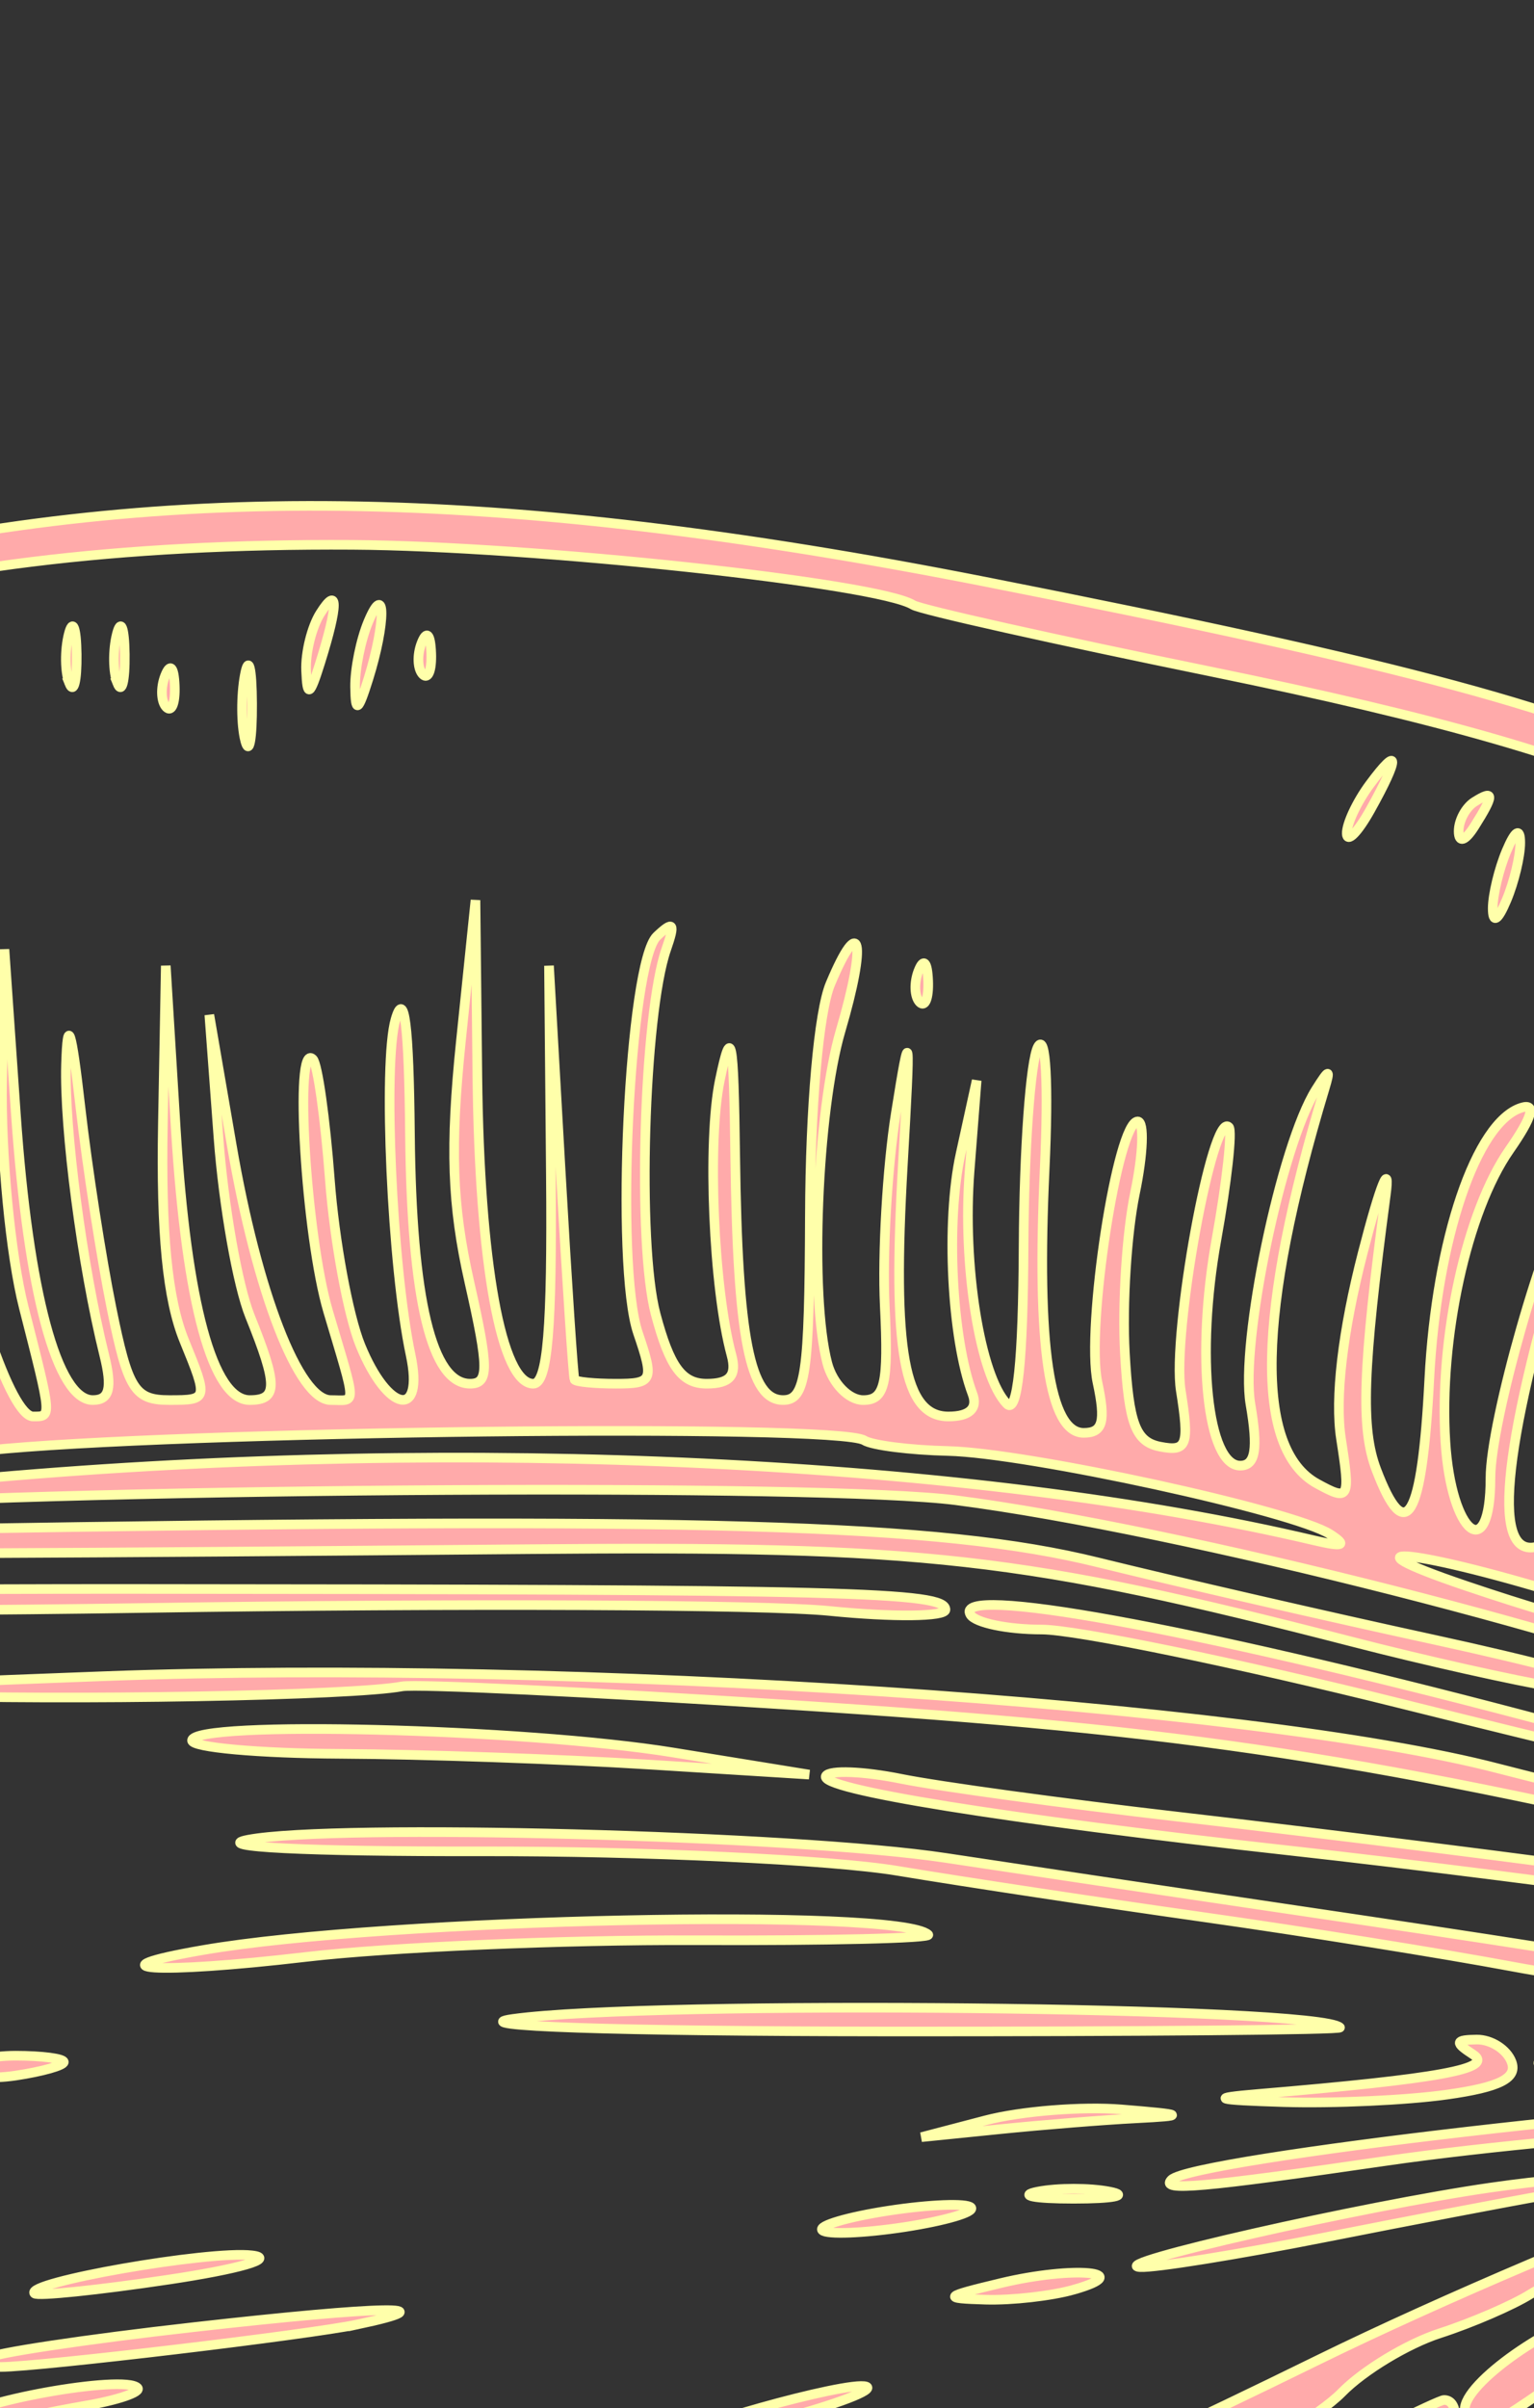 <?xml version="1.0"?><svg width="319.095" height="500.629" xmlns="http://www.w3.org/2000/svg">
 <rect width="100%" height="100%" fill="#333333" stroke="none"/>
 <title>Pink yellow Conch Shell</title>
 <g>
  <title>Layer 1</title>
  <path d="m86.866,830.641l-11.429,-17.488l1.005,-39.477c1.777,-69.841 -11.822,-115.701 -47.296,-159.493c-9.419,-11.628 -19.136,-22.662 -21.593,-24.518c-7.499,-5.669 -34.651,-48.644 -49.42,-78.22c-7.681,-15.38 -18.392,-42.326 -23.803,-59.88c-17.19,-55.767 -27.561,-93.687 -27.561,-100.779c0,-14.894 -21.409,-51.169 -41.346,-70.06c-10.961,-10.384 -21.468,-22.841 -23.349,-27.683c-2.935,-7.551 -2.142,-9.963 5.579,-16.964c7.021,-6.368 12.697,-8.162 25.816,-8.162l16.819,0l-7.093,-11.231c-3.901,-6.177 -7.093,-14.168 -7.093,-17.759c0,-8.712 12.809,-19.786 26.054,-22.524c24.613,-5.088 37.324,-38.712 16.562,-43.811c-9.984,-2.452 -20.201,-13.076 -17.179,-17.861c5.298,-8.389 23.244,-14.138 37.567,-12.036c12.537,1.839 15.064,1.124 19.504,-5.523c10.041,-15.03 10.653,-22.668 2.498,-31.163c-6.548,-6.82 -6.98,-8.729 -3.035,-13.38c3.206,-3.78 7.927,-4.898 15.568,-3.684c13.112,2.082 17.868,-4.938 7.898,-11.658c-9.128,-6.152 -3.58,-13.368 10.822,-14.077c11.663,-0.574 17.645,-8.966 9.781,-13.722c-4.649,-2.811 5.496,-14.985 12.487,-14.985c6.012,0 5.793,-3.168 -0.706,-10.196c-4.829,-5.222 -4.539,-6.296 3.332,-12.354c4.741,-3.65 10.15,-10.573 12.019,-15.384c4.08,-10.501 6.783,-10.811 18.127,-2.079c4.765,3.668 11.002,6.669 13.86,6.669c2.858,0 6.268,3.307 7.579,7.347c1.311,4.041 4.415,9.336 6.9,11.767c2.484,2.431 3.555,6.874 2.379,9.873c-1.348,3.437 -0.778,4.63 1.541,3.227c6.956,-4.207 14.516,1.676 14.516,11.295c0,11.094 4.089,14.269 17.884,13.885c9.272,-0.258 9.905,0.442 7.844,8.676c-3.445,13.761 -2.68,21.27 2.704,26.539c4.287,4.196 6.315,3.805 15.782,-3.045c10.728,-7.762 10.921,-7.778 15.77,-1.29c2.699,3.612 3.873,8.862 2.609,11.666c-4.857,10.772 -5.232,25.985 -0.73,29.657c31.374,25.589 34.055,27.092 41.495,23.27c4.061,-2.086 12.42,-8.074 18.575,-13.307c21.71,-18.454 39.484,-10.385 53.761,24.407c13.704,33.392 24.048,44.031 51.513,52.975c21.72,7.074 23.112,7.134 42.568,1.84c31.306,-8.518 38.558,-2.048 50.036,44.643c17.745,72.181 16.82,143.483 -3.181,245.084c-17.178,87.26 -26.913,123.332 -40.141,148.736c-13.914,26.721 -23.748,34.331 -49.179,38.063c-42.061,6.173 -59.471,55.692 -20.713,58.914c26.707,2.22 23.912,22.29 -7.115,51.129c-44.55,41.406 -90.883,50.25 -106.337,20.297c-6.828,-13.232 -18.142,-25.372 -23.645,-25.372c-2.352,0 -6.733,8.627 -9.738,19.173c-10.921,38.337 -15.78,47.697 -29.985,57.767c-7.569,5.366 -16.439,9.756 -19.711,9.756c-3.45,0 -10.748,-7.344 -17.378,-17.488zm20.942,3.953c0,-1.942 -1.534,-2.603 -3.408,-1.471c-1.874,1.134 -3.407,2.723 -3.407,3.532c0,0.809 1.533,1.471 3.407,1.471c1.874,0 3.408,-1.59 3.408,-3.532zm28.034,-22.448c3.565,-7.869 10.955,-31.877 16.421,-53.351c5.468,-21.474 16.648,-61.926 24.845,-89.894c8.198,-27.969 13.929,-50.851 12.734,-50.851c-4.829,0 -45.497,118.644 -51.608,150.559c-5.744,29.999 -9.92,41.622 -7.607,21.166c2.964,-26.221 30.829,-120.771 45.694,-155.053c14.14,-32.609 37.588,-124.796 43.558,-171.251c3.477,-27.057 2.628,-176.086 -1.363,-239.176c-2.613,-41.32 1.906,-86.409 8.662,-86.409c1.512,0 1.185,5.538 -0.725,12.306c-4.361,15.458 -5.321,73.305 -1.871,112.737c8.634,98.656 3.614,204.408 -13.055,275.094c-1.428,6.059 -1.082,6.97 1.271,3.334c4.848,-7.492 16.924,-62.94 17.312,-79.492c0.187,-7.959 1.183,-15.805 2.213,-17.436c3.557,-5.633 1.958,-144.002 -2.111,-182.623c-4.101,-38.92 -2.582,-103.481 2.87,-122.036c1.582,-5.382 4.922,-10.454 7.423,-11.27c2.718,-0.886 3.59,0.033 2.169,2.284c-1.406,2.225 -0.051,3.767 3.31,3.767c4.517,0 4.032,1.352 -2.354,6.558c-4.424,3.607 -6.435,6.608 -4.466,6.669c1.967,0.061 5.778,-1.765 8.467,-4.057c2.689,-2.293 1.079,0.145 -3.578,5.416l-8.467,9.584l8.518,-2.356c8.284,-2.292 8.237,-2.112 -1.704,6.522c-5.622,4.883 -7.922,8.152 -5.111,7.263c2.812,-0.888 8.178,-2.666 11.926,-3.95c3.749,-1.285 2.251,0.541 -3.326,4.057c-8.709,5.49 -10.214,8.602 -10.649,22.023c-0.279,8.596 -0.099,15.63 0.399,15.63c0.499,0 7.591,-2.968 15.76,-6.596c8.169,-3.628 18.686,-6.495 23.372,-6.371c5.596,0.148 2.935,1.728 -7.764,4.607c-19.525,5.255 -33.125,13.435 -33.125,19.923c0,3.672 4.092,2.907 18.166,-3.398c9.991,-4.476 25.707,-8.904 34.926,-9.838c15.87,-1.61 15.629,-1.445 -4.548,3.113c-21.383,4.831 -48.544,17.428 -48.544,22.515c0,3.568 -1.257,3.883 22.149,-5.553c11.243,-4.532 26.577,-8.1 34.073,-7.928l13.63,0.313l-16.081,2.652c-20.93,3.45 -55.981,19.089 -51.812,23.115c1.905,1.84 10.566,0.531 21.893,-3.308c10.307,-3.494 22.575,-6.303 27.259,-6.242c4.819,0.062 0.523,2.214 -9.889,4.954c-25.416,6.688 -35.82,12.052 -37.225,19.195c-0.975,4.956 -0.035,5.49 5.069,2.874c9.052,-4.639 53.647,-14.066 64.867,-13.713c5.251,0.166 -1.859,2.321 -15.801,4.791c-28.516,5.049 -54.725,13.922 -54.725,18.525c0,3.915 -0.426,3.951 22.699,-1.943c10.816,-2.756 31.917,-4.78 47.018,-4.506l27.395,0.493l-34.227,2.377c-37.126,2.578 -59.477,8.593 -59.477,16.006c0,3.459 2.464,4.082 9.37,2.372c18.619,-4.611 47.134,-8.358 60.482,-7.947c9.991,0.306 7.586,1.109 -9.009,3.004c-12.452,1.423 -31.235,4.333 -41.741,6.467c-16.902,3.434 -19.102,4.819 -19.102,12.026c0,8.066 0.118,8.096 12.342,3.098c8.576,-3.506 22.354,-4.863 45.148,-4.444l32.807,0.603l-34.074,2.091c-36.181,2.22 -56.223,7.699 -56.223,15.369c0,5.855 3.038,5.863 17.473,0.041c6.319,-2.549 22.99,-5.491 37.046,-6.538l25.555,-1.903l-27.07,4.656c-30.685,5.279 -53.004,13.952 -53.004,20.597c0,5.418 -1.826,5.471 18.43,-0.543c15.651,-4.646 56.462,-7.118 52.433,-3.176c-1.005,0.984 -12.263,2.575 -25.018,3.535c-12.755,0.96 -28.288,3.829 -34.518,6.376c-13.955,5.706 -15.377,13.279 -1.957,10.427c18.284,-3.888 60.619,-5.796 69.773,-3.144c6.351,1.839 -1.195,2.79 -23.852,3.007c-34.414,0.329 -51.884,4.535 -51.884,12.493c0,3.947 3.144,3.927 21.093,-0.132c16.086,-3.635 28.018,-4.051 50.259,-1.751l29.167,3.017l-36.59,0.392c-38.839,0.416 -63.926,4.981 -63.934,11.636c-0.003,2.972 11.475,3.937 43.445,3.653l43.45,-0.388l-42.594,2.424c-23.426,1.333 -42.976,2.631 -43.444,2.887c-0.469,0.256 -0.852,4.138 -0.852,8.627c0,7.675 0.63,7.948 10.531,4.571c14.16,-4.831 77.044,-1.834 82.493,3.931c3.28,3.47 2.742,3.855 -2.727,1.947c-13.441,-4.686 -61.284,-6.079 -75.815,-2.206c-10.983,2.926 -14.482,5.493 -14.482,10.624c0,4.837 1.7,6.304 5.963,5.146c13.807,-3.748 44.415,-5.047 57.075,-2.423c11.637,2.413 9.335,2.882 -15.76,3.209c-37.77,0.493 -50.686,3.034 -50.682,9.971c0.003,4.671 5.284,5.437 38.334,5.558c22.525,0.082 42.389,1.839 48.173,4.261c15.018,6.289 8.943,7.633 -9.692,2.145c-16.755,-4.934 -55.061,-6.472 -69.152,-2.777c-4.216,1.106 -7.669,4.461 -7.672,7.457c-0.006,4.519 3.332,5.284 19.592,4.492c10.78,-0.525 28.799,0.513 40.044,2.304c18.67,2.976 17.737,3.102 -10.769,1.457c-38.695,-2.232 -52.269,0.231 -52.269,9.485c0,4.36 1.661,6.137 4.676,5.006c11.584,-4.351 35.826,-5.562 49.844,-2.492l15.333,3.359l-18.742,-1.465c-19.67,-1.538 -42.782,2.16 -48.504,7.759c-2.23,2.181 8.931,3.359 32.859,3.467c19.929,0.091 38.558,1.437 41.396,2.991c2.982,1.634 -7.763,2.221 -25.469,1.392c-36.691,-1.716 -54.8,0.968 -54.8,8.12c0,3.98 2.333,4.615 10.504,2.859c11.347,-2.439 54.237,4.18 54.237,8.37c0,1.404 -6.723,1.149 -14.939,-0.566c-8.216,-1.715 -23.152,-2.658 -33.19,-2.097c-14.748,0.826 -18.488,2.237 -19.482,7.349c-1.086,5.582 0.286,6.085 11.652,4.281c11.81,-1.875 58.257,6.594 54.786,9.991c-0.78,0.764 -11.314,-0.397 -23.411,-2.577c-23.979,-4.324 -46.972,-1.903 -46.972,4.946c0,3.166 3.426,3.737 12.778,2.13c12.698,-2.181 53.878,6.402 65.383,13.627c4.363,2.741 4.4,3.065 0.21,1.798c-46.618,-14.091 -74.97,-14.625 -82.123,-1.546c-3.66,6.691 -3.233,6.917 9.329,4.961c8.432,-1.314 22.352,0.317 38.72,4.535c14.055,3.622 19.422,5.77 11.925,4.771c-36.174,-4.818 -48.44,-5.237 -57.073,-1.954c-16.137,6.138 -10.373,9.511 18.816,11.01c29.058,1.492 53.44,9.751 56.434,19.118c1.013,3.164 -1.893,2.353 -8.79,-2.453c-12.751,-8.885 -39.149,-14.672 -60.708,-13.307c-19.18,1.215 -25.666,9.368 -7.452,9.368c11.725,0 50.973,11.198 60.477,17.253c3.945,2.514 3.556,2.77 -1.704,1.12c-47.591,-14.919 -73.259,-18.435 -73.259,-10.037c0,3.566 3.669,4.988 12.778,4.953c12.278,-0.045 60.108,13.197 57.364,15.882c-0.735,0.719 -11.612,-1.8 -24.172,-5.597c-23.401,-7.073 -49.378,-9.178 -49.378,-4.002c0,1.597 9.542,4.738 21.206,6.984c19.718,3.797 57.49,19.624 47.659,19.971c-2.417,0.086 -10.161,-2.723 -17.208,-6.241c-13.253,-6.617 -47.958,-14.18 -52.489,-11.439c-6.404,3.873 -1.494,7.832 9.716,7.832c12.439,0 58.086,18.938 54.383,22.562c-1.106,1.081 -7.742,-1.187 -14.749,-5.04c-16.132,-8.87 -43.175,-15.627 -50.915,-12.721c-5.071,1.905 -5.204,2.676 -0.914,5.331c2.758,1.707 8.932,3.127 13.719,3.155c7.791,0.045 40.704,17.469 40.704,21.548c0,0.9 -8.775,-2.818 -19.499,-8.263c-21.275,-10.802 -39.921,-12.923 -43.067,-4.898c-1.434,3.659 0.427,5.001 6.929,5.001c10.213,0 38.6,12.978 38.6,17.648c0,1.72 -3.56,0.843 -7.913,-1.948c-4.352,-2.789 -14.44,-6.986 -22.416,-9.325c-12.244,-3.59 -14.985,-3.509 -17.591,0.522c-4.797,7.417 -4.143,8.132 11.29,12.356c7.965,2.18 18.315,7.009 23,10.731c9.174,7.289 7.475,6.866 -18.286,-4.552c-12.494,-5.537 -22.672,-5.399 -22.545,0.307c0.033,1.432 8.512,6.186 18.843,10.563c10.332,4.377 18.027,8.7 17.101,9.607c-0.926,0.906 -6.953,-0.799 -13.395,-3.79c-12.984,-6.03 -26.014,-7.162 -26.014,-2.261c0,1.748 5.228,5.606 11.616,8.573c6.389,2.967 14.439,8.605 17.889,12.529l6.273,7.136l-10.223,-6.251c-5.622,-3.438 -13.563,-8.357 -17.644,-10.933c-6.672,-4.209 -7.805,-3.986 -11.195,2.214c-3.121,5.708 -2.778,6.896 1.99,6.896c7.113,0 28.553,15.619 28.553,20.8c0,2.083 -4.217,-0.075 -9.371,-4.797c-5.154,-4.722 -12.691,-9.565 -16.75,-10.763c-13.161,-3.883 -11.612,3.713 2.638,12.941c7.637,4.947 12.895,9.964 11.685,11.148c-1.212,1.186 -3.268,0.547 -4.573,-1.418c-1.303,-1.965 -5.984,-5.437 -10.403,-7.715c-11.929,-6.152 -16.688,0.729 -5.476,7.918c10.403,6.669 9.14,11.157 -1.337,4.753c-8.288,-5.064 -9.104,-4.414 -11.787,9.397c-1.813,9.333 -0.762,11.336 8.881,16.924c6.016,3.486 13.238,10.726 16.049,16.09c12.784,24.39 30.737,28.992 57.801,14.817l8.234,-4.312l-12.574,-9.87c-6.915,-5.429 -12.572,-11.531 -12.572,-13.559c0,-2.028 5.973,2.019 13.273,8.996c10.24,9.785 14.954,12.161 20.631,10.397c4.048,-1.257 6.774,-4.034 6.058,-6.172c-1.298,-3.872 -19.566,-17.149 -27.348,-19.875c-2.253,-0.789 -3.239,-2.356 -2.19,-3.48c1.048,-1.123 9.865,3.087 19.592,9.356c11.95,7.7 17.687,9.877 17.687,6.709c0,-2.58 -5.723,-8.496 -12.716,-13.146c-6.995,-4.651 -11.184,-8.457 -9.31,-8.457c1.874,0 9.033,3.74 15.909,8.313c6.875,4.572 14.595,7.525 17.156,6.564c6.101,-2.291 15.232,-17.687 16.735,-28.215c1.034,-7.247 -0.246,-8.472 -9.803,-9.375c-13.58,-1.283 -24.79,-14.22 -24.773,-28.587c0.028,-22.896 22.752,-42.51 55.046,-47.516c30.826,-4.779 46.601,-35.836 65.722,-129.398c6.649,-32.536 12.883,-60.413 13.852,-61.947c4.549,-7.202 12.27,-79.288 12.495,-116.645c0.29,-48.375 -4.774,-89.386 -14.826,-120.041c-9.255,-28.221 -14.89,-34.535 -28.299,-31.706c-37.377,7.886 -66.248,3.238 -87.238,-14.046c-10.615,-8.741 -22.959,-29.914 -30.201,-51.807c-6.542,-19.771 -21.742,-25.087 -35.971,-12.58c-9.735,8.557 -25.5,15.836 -40.105,18.517c-9.558,1.755 -15.948,0.613 -26.395,-4.716c-7.582,-3.867 -16.516,-7.031 -19.857,-7.031c-7.076,0 -18.885,11.802 -34.427,34.404c-6.076,8.836 -13.585,16.91 -16.687,17.944c-28.534,9.505 -44.792,19.207 -49.924,29.791c-3.038,6.265 -11.568,15.305 -18.957,20.09c-15.987,10.353 -25.597,24.591 -28.904,42.821c-1.331,7.335 -6.186,24.592 -10.789,38.347c-10.853,32.428 -9.196,51.949 8.962,105.58c18.053,53.318 29.154,80.007 56.351,135.479c12.402,25.297 28.657,63.561 36.122,85.029l13.572,39.036l-1.525,-36.679c-0.839,-20.173 -3.926,-53.185 -6.86,-73.359c-5.595,-38.47 -6.35,-47.064 -3.922,-44.688c4.345,4.252 16.641,110.546 17.008,147.025c0.234,23.274 1.67,43.532 3.191,45.016c1.521,1.485 2.251,-23.936 1.623,-56.492c-1.064,-55.117 0.807,-71 5.987,-50.804c1.182,4.609 1.395,13.236 0.473,19.173c-0.922,5.937 -0.272,13.421 1.443,16.63c1.716,3.209 1.868,5.835 0.338,5.835c-1.53,0 -2.969,15.381 -3.199,34.179l-0.417,34.178l4.388,-32.681c2.414,-17.975 5.549,-33.73 6.967,-35.012c1.418,-1.282 1.417,5.171 -0.001,14.342c-1.418,9.169 -3.673,42.181 -5.011,73.358c-1.338,31.178 -2.694,48.246 -3.013,37.93c-0.745,-24.098 -3.948,-39.598 -8.185,-39.598c-1.84,0 -2.632,1.877 -1.759,4.169c0.873,2.292 -0.15,18.557 -2.273,36.144c-2.122,17.587 -3.056,35.137 -2.074,38.999c0.982,3.863 7.144,12.986 13.694,20.273c13.812,15.368 17.622,14.166 28.052,-8.857zm75.891,-27.372c-1.157,-1.835 -0.482,-3.335 1.504,-3.335c1.984,0 3.608,1.5 3.608,3.335c0,1.834 -0.676,3.334 -1.503,3.334c-0.826,0 -2.45,-1.5 -3.609,-3.334zm8.728,-7.563c-8.182,-9.863 -8.193,-9.956 -0.66,-6.012c4.209,2.204 8.521,6.225 9.583,8.935c3.385,8.633 -0.354,7.407 -8.923,-2.923zm-94.272,-11.61c1.012,-16.669 -2.612,-24.077 -5.709,-11.672c-2.943,11.794 1.537,-48.061 4.805,-64.188c4.645,-22.922 15.949,-104.389 21.746,-156.72c6.608,-59.646 12.81,-98.203 15.531,-96.556c1.256,0.758 0.987,7.789 -0.597,15.623c-1.584,7.834 -5.128,33.75 -7.877,57.591c-7.912,68.645 -19.025,149.987 -23.938,175.222c-2.482,12.749 -3.159,23.18 -1.502,23.18c1.657,0 3.023,-2.626 3.038,-5.836c0.015,-3.209 6.202,-32.094 13.749,-64.189c21.032,-89.436 26.507,-125.21 31.836,-208.07c2.701,-41.997 4.458,-78.759 3.903,-81.694c-1.931,-10.214 -2.979,-68.921 -1.85,-103.704c0.884,-27.252 1.765,-18.014 3.975,41.681c3.594,97.045 -5.774,238.588 -19.199,290.1c-8.611,33.04 -32.468,138.506 -32.811,145.049c-0.41,7.839 -0.609,7.74 -3.325,-1.667c-2.527,-8.752 -2.694,-8.336 -1.337,3.335c0.852,7.336 1.677,15.589 1.83,18.34c0.154,2.751 3.083,-4.001 6.509,-15.005c3.425,-11.004 14.632,-43.265 24.905,-71.692c10.274,-28.426 19.786,-58.437 21.14,-66.689c1.353,-8.253 5.553,-27.01 9.333,-41.681c17.824,-69.192 20.088,-89.295 19.355,-171.725c-1.672,-187.879 -1.243,-218.263 3.184,-225.078c3.701,-5.698 3.997,-4.243 2.037,10.004c-1.261,9.169 -1.727,51.184 -1.036,93.365c2.59,157.978 1.169,207.263 -6.92,240.083c-4.068,16.505 -11.309,48.016 -16.091,70.023c-8.497,39.11 -16.909,66.22 -45.316,146.038c-7.7,21.634 -15.446,47.143 -17.215,56.686l-3.215,17.351l1.062,-17.505l0,0zm150.286,-16.119c-10.173,-8.333 -10.177,-8.354 -1.04,-4.429c5.051,2.17 9.987,5.993 10.968,8.495c2.308,5.887 2.129,5.813 -9.928,-4.066zm-105.631,-8.056c-1.157,-1.835 -0.482,-3.335 1.504,-3.335c1.984,0 3.608,1.5 3.608,3.335c0,1.834 -0.676,3.334 -1.503,3.334c-0.826,0 -2.45,-1.5 -3.609,-3.334zm109.038,-3.335c-1.158,-1.834 -0.482,-3.334 1.502,-3.334c1.986,0 3.609,1.5 3.609,3.334c0,1.835 -0.675,3.335 -1.502,3.335c-0.826,0 -2.451,-1.5 -3.609,-3.335zm-121.879,-106.97c1.205,-4.509 2.749,-6.021 3.6,-3.524c0.819,2.406 -0.13,5.959 -2.11,7.898c-2.529,2.474 -2.973,1.172 -1.49,-4.374zm-39.566,-11.869c-0.224,-7.592 1.799,-25.598 4.494,-40.013c2.697,-14.416 7.342,-43.467 10.324,-64.558c2.983,-21.09 7.293,-49.601 9.581,-63.354c2.286,-13.755 4.107,-52.769 4.046,-86.698c-0.064,-36.21 0.933,-56.178 2.416,-48.349c3.422,18.071 0.924,114.114 -3.775,145.05c-2.089,13.755 -7.018,46.765 -10.953,73.358c-12.119,81.89 -15.663,100.463 -16.133,84.564zm205.741,8.801c-1.158,-1.834 -0.572,-3.334 1.302,-3.334c1.874,0 4.356,1.5 5.514,3.334c1.157,1.835 0.573,3.335 -1.302,3.335c-1.874,0 -4.355,-1.5 -5.514,-3.335zm-161.852,-8.131c0,-1.416 6.901,-30.262 15.334,-64.103c8.433,-33.84 15.333,-67.355 15.333,-74.477c0,-7.123 1.388,-13.788 3.084,-14.815c6.355,-3.843 -2.613,45.558 -20.849,114.844c-9.101,34.579 -12.902,45.935 -12.902,38.551zm168.668,-1.872c-4.494,-1.89 -5.075,-2.928 -1.705,-3.049c2.812,-0.1 7.412,1.271 10.223,3.049c6.229,3.939 0.849,3.939 -8.518,0zm3.407,-10.003c-4.494,-1.89 -5.074,-2.928 -1.703,-3.05c2.811,-0.101 7.411,1.272 10.222,3.05c6.228,3.939 0.848,3.939 -8.519,0zm13.83,-5.108c-3.638,-2.693 -4.975,-4.896 -2.973,-4.896c2.004,0 5.551,2.25 7.884,5.002c5.305,6.256 3.637,6.221 -4.911,-0.106zm-272.885,-17.059c-1.229,-7.065 -5.161,-27.637 -8.738,-45.717c-3.577,-18.079 -6.348,-35.335 -6.158,-38.347c0.479,-7.558 12.714,46.377 16.523,72.834c3.358,23.33 2.049,32.366 -1.627,11.23zm20.961,-20.245c-1.171,-8.363 -1.872,-23.624 -1.557,-33.914c0.444,-14.487 0.825,-15.698 1.69,-5.369c3.167,37.788 5.277,49.267 8.22,44.716c2.502,-3.867 3.051,-3.729 3.094,0.776c0.029,3.013 -2.056,6.27 -4.633,7.239c-3.391,1.273 -5.273,-2.439 -6.814,-13.448zm248.315,12.401c-4.295,-1.806 -4.925,-2.866 -1.703,-2.866c2.811,0 8.178,1.29 11.925,2.866c4.296,1.807 4.926,2.865 1.704,2.865c-2.811,0 -8.178,-1.288 -11.926,-2.865zm15.333,-6.668c-3.071,-1.943 -3.491,-3.254 -1.053,-3.284c2.232,-0.029 5.006,1.449 6.164,3.284c2.616,4.139 1.436,4.139 -5.111,0zm3.408,-21.675c-4.685,-2.62 -6.895,-4.819 -4.911,-4.883c1.985,-0.065 6.585,2.085 10.223,4.777c8.413,6.227 5.725,6.281 -5.312,0.106zm-253.929,-101.028c0.045,-56.146 1.12,-88.066 2.605,-77.324c3.98,28.804 2.547,167.828 -1.774,172.056c-0.499,0.489 -0.873,-42.141 -0.831,-94.732zm-18.05,52.31c-0.338,-6.621 -1.357,-19.376 -2.266,-28.342l-1.651,-16.305l3.493,13.338c1.921,7.336 2.941,20.09 2.266,28.343c-1.083,13.232 -1.3,13.583 -1.842,2.966zm-16.723,-12.969c0,-8.253 0.664,-11.629 1.477,-7.504c0.812,4.127 0.812,10.879 0,15.006c-0.812,4.126 -1.477,0.75 -1.477,-7.502zm-18.908,0c-1.304,-4.585 -2.238,-12.838 -2.075,-18.34c0.269,-9.107 0.58,-8.817 3.465,3.241c3.601,15.049 2.378,28.341 -1.389,15.099zm13.024,-35.164c-1.303,-8.506 -1.603,-16.216 -0.666,-17.132c0.937,-0.917 2.77,5.291 4.074,13.798c1.303,8.505 1.603,16.214 0.666,17.131c-0.937,0.918 -2.77,-5.291 -4.074,-13.797zm128.084,-15.688c1.335,-13.295 1.611,-77.442 0.614,-142.548c-0.998,-65.105 -0.497,-121.645 1.112,-125.642c1.703,-4.232 2.892,47.312 2.846,123.375c-0.09,149.422 -0.589,168.991 -4.312,168.991c-1.479,0 -1.595,-10.879 -0.26,-24.176zm-68.46,-27.763c0.11,-27.369 -1.452,-63.855 -3.47,-81.077c-3.669,-31.31 -2.716,-45.47 1.439,-21.399c6.577,38.096 8.836,144.941 3.188,150.827c-0.745,0.777 -1.266,-20.981 -1.157,-48.351zm194.997,46.59c1.132,-1.109 4.071,-1.227 6.531,-0.264c2.718,1.065 1.91,1.854 -2.059,2.015c-3.592,0.145 -5.605,-0.643 -4.472,-1.751zm-294.533,-28.709c-3.08,-11.529 -5.069,-21.498 -4.42,-22.153c1.843,-1.862 12.471,35.919 11.175,39.725c-0.635,1.864 -3.675,-6.043 -6.755,-17.572zm136.056,-27.63c1.144,-18.34 2.148,-47.224 2.231,-64.188c0.082,-16.965 1.331,-30.845 2.774,-30.845c4.233,0 2.512,69.207 -2.489,100.034l-4.597,28.343l2.081,-33.344zm226.626,-47.031c1.132,-1.108 4.071,-1.226 6.53,-0.262c2.719,1.064 1.911,1.854 -2.059,2.014c-3.591,0.145 -5.604,-0.643 -4.471,-1.752zm-343.018,-13.585c-2.098,-9.866 -8.793,-66.015 -8.842,-74.152c-0.015,-2.599 0.798,-3.916 1.807,-2.928c1.009,0.987 3.927,20.368 6.483,43.07c4.488,39.846 4.71,53.562 0.551,34.01zm342.094,2.263c-6.848,-2.147 -7.182,-2.689 -1.703,-2.768c3.748,-0.054 9.881,1.191 13.629,2.768c8.684,3.651 -0.275,3.651 -11.926,0zm3.408,-10.003c-7.018,-2.2 -7.318,-2.72 -1.704,-2.952c3.748,-0.155 9.115,1.174 11.926,2.952c5.971,3.775 1.826,3.775 -10.222,0zm-336.201,-31.676c-2.188,-14.671 -3.472,-27.169 -2.853,-27.774c2.242,-2.194 8.969,36.25 7.914,45.229c-0.603,5.133 -2.845,-2.601 -5.06,-17.455zm319.976,16.047c3.257,-0.835 9.391,-0.866 13.63,-0.068c4.238,0.797 1.572,1.48 -5.924,1.518c-7.496,0.036 -10.964,-0.616 -7.706,-1.45zm6.926,-16.397c1.132,-1.108 4.07,-1.226 6.531,-0.263c2.718,1.065 1.91,1.854 -2.059,2.015c-3.592,0.145 -5.604,-0.644 -4.472,-1.752zm-353.136,-17.047c-1.186,-6.939 -3.165,-16.227 -4.398,-20.639c-1.476,-5.281 -1.003,-7.275 1.383,-5.832c3.747,2.266 9.608,34.745 6.771,37.521c-0.88,0.862 -2.57,-4.111 -3.755,-11.05l0,0zm358.111,6.871c2.307,-0.913 6.906,-0.968 10.222,-0.123c3.316,0.845 1.428,1.592 -4.195,1.66c-5.622,0.069 -8.335,-0.623 -6.027,-1.537zm0,-10.003c2.307,-0.914 6.906,-0.969 10.222,-0.124c3.316,0.846 1.428,1.593 -4.195,1.661c-5.622,0.067 -8.335,-0.623 -6.027,-1.537zm-289.441,-11.151c-0.825,-5.502 -0.233,-10.003 1.317,-10.003c1.549,0 2.817,4.501 2.817,10.003c0,5.502 -0.593,10.003 -1.317,10.003c-0.724,0 -1.992,-4.501 -2.817,-10.003zm-22.885,-41.533c-4.494,-15.681 -7.376,-29.288 -6.404,-30.24c2.369,-2.318 17.511,50.13 15.867,54.957c-0.71,2.085 -4.969,-9.037 -9.463,-24.717zm20.599,24.199c-0.217,-3.115 -4.341,-17.885 -9.163,-32.823c-4.822,-14.938 -8.053,-27.859 -7.181,-28.713c2.682,-2.625 19.922,55.327 18.28,61.45c-1.425,5.314 -1.571,5.32 -1.937,0.086zm284.977,1.788c2.343,-0.925 6.176,-0.925 8.518,0c2.343,0.924 0.427,1.682 -4.259,1.682c-4.685,0 -6.602,-0.758 -4.259,-1.682zm-273.374,-15.298c-5.844,-17.186 -11.714,-40.57 -10.484,-41.773c0.82,-0.802 3.986,7.331 7.036,18.074c3.051,10.742 6.16,21.406 6.91,23.699c0.75,2.293 0.597,4.168 -0.34,4.168c-0.937,0 -2.342,-1.875 -3.122,-4.168zm37.68,-26.198c-5.169,-15.075 -11.644,-83.809 -7.478,-79.394c0.721,0.765 2.321,12.644 3.555,26.398c1.234,13.755 3.578,31.761 5.208,40.014c2.846,14.404 2.03,22.646 -1.285,12.982zm10.667,-0.691c-1.007,-2.567 -2.666,-18.763 -3.689,-35.989c-2.238,-37.714 0.081,-32.859 4.15,8.693c2.969,30.307 2.876,35.807 -0.461,27.296zm-95.555,-1.176c-1.249,-1.223 -2.174,-5.349 -2.056,-9.17c0.199,-6.387 0.479,-6.304 3.481,1.04c3.337,8.164 2.645,12.113 -1.425,8.13zm174.914,-12.737c0,-2.123 23.557,-11.737 28.528,-11.642c2.113,0.04 -2.842,3.041 -11.01,6.668c-15.845,7.036 -17.518,7.511 -17.518,4.974zm-72.833,-18.802c-2.393,-11.703 -2.863,-28.106 -0.745,-25.981c2.022,2.031 6.16,36.402 4.382,36.402c-0.829,0 -2.466,-4.689 -3.637,-10.421zm74.814,3.814c1.84,-1.799 8.662,-4.119 15.163,-5.154l11.82,-1.883l-13.63,5.104c-16.11,6.034 -17.792,6.277 -13.353,1.933zm-109.07,-21.975c-1.254,-4.886 -1.513,-9.635 -0.576,-10.552c0.938,-0.917 2.729,2.331 3.983,7.218c1.253,4.887 1.511,9.635 0.575,10.552c-0.937,0.917 -2.73,-2.331 -3.982,-7.218zm-43.473,627.405c-0.069,-11.764 0.834,-22.91 2.008,-24.768c5.049,-7.994 2.317,-60.121 -4.659,-88.89c-8.546,-35.244 -23.258,-80.557 -29.23,-90.03c-2.313,-3.668 -5.983,-12.164 -8.157,-18.88c-2.174,-6.717 -7.714,-15.893 -12.311,-20.392c-4.597,-4.499 -13.125,-18.51 -18.952,-31.136c-5.826,-12.627 -14.824,-31.96 -19.995,-42.964c-10.763,-22.903 -18.434,-44.826 -16.386,-46.831c0.769,-0.752 4.169,6.174 7.556,15.391c3.387,9.218 6.642,16.286 7.234,15.708c0.592,-0.579 -5.097,-18.782 -12.64,-40.451c-7.544,-21.67 -15.94,-53.155 -18.659,-69.968c-5.879,-36.356 -17.524,-75.39 -33.662,-112.836c-6.476,-15.026 -11.156,-27.925 -10.4,-28.665c0.756,-0.739 3.055,1.729 5.11,5.486c2.203,4.027 5.792,6.058 8.747,4.948c5.427,-2.038 6.389,-0.17 22.561,43.784c5.393,14.656 9.851,30.413 9.908,35.012c0.091,7.319 0.54,7.631 3.596,2.496c4.018,-6.753 -2.879,-37.17 -14.015,-61.805c-3.742,-8.278 -6.237,-15.607 -5.545,-16.285c2.854,-2.793 9.008,8.733 16.883,31.62c4.596,13.354 9.066,24.977 9.935,25.827c4.219,4.129 -0.923,-25.668 -7.222,-41.846c-3.927,-10.087 -7.141,-19.765 -7.142,-21.508c-0.003,-6.252 5.949,3.253 11.999,19.162c7.515,19.759 14.344,16.19 7.3,-3.815c-2.681,-7.615 -3.671,-13.846 -2.199,-13.846c1.472,0 4.319,4.614 6.328,10.254c4.08,11.452 10.798,10.601 8.582,-1.087c-0.782,-4.125 -0.51,-5.624 0.604,-3.332c3,6.174 9.353,5.063 6.895,-1.204c-1.502,-3.83 -0.641,-4.823 2.997,-3.457c7.731,2.903 23.565,-12.218 24.381,-23.283c0.388,-5.263 0.83,-10.464 0.982,-11.559c0.152,-1.095 3.217,-5.309 6.811,-9.364c6.186,-6.98 6.734,-7.052 10.269,-1.344c3.113,5.027 3.382,4.505 1.614,-3.14c-2.557,-11.061 0.927,-12.093 5.632,-1.668c2.807,6.22 3.116,5.365 1.808,-5.001c-0.868,-6.877 -0.141,-12.504 1.616,-12.504c1.756,0 3.217,3.376 3.245,7.502c0.038,5.535 0.828,6.305 3.009,2.935c2.403,-3.713 3.591,-3.46 6.341,1.348c3.249,5.682 14.615,5.012 14.317,-0.844c-0.158,-3.109 -30.401,-17.749 -36.497,-17.668c-2.343,0.032 -6.943,2.873 -10.222,6.313c-43.359,45.487 -50.894,50.431 -76.868,50.431c-8.196,0 -22.428,-2.235 -31.628,-4.966c-9.2,-2.731 -20.637,-4.982 -25.416,-5.002c-18.277,-0.076 -22.664,16.991 -7.771,30.227l9.097,8.084l-5.689,-8.245c-3.128,-4.534 -5.689,-9.595 -5.689,-11.245c0,-5.957 10.734,5.888 15.911,17.557c2.912,6.565 5.983,10.163 6.825,7.994c0.842,-2.168 -0.976,-8.685 -4.039,-14.481c-5.683,-10.756 -5.265,-16.848 0.63,-9.167c12.828,16.716 35.634,97.207 47.498,167.638c7.54,44.759 27.293,101.457 52.278,150.051c11.315,22.008 20.579,40.908 20.587,42c0.041,5.813 -18.723,0.087 -23.412,-7.143l-5.306,-8.181l7.985,6.669c7.749,6.472 7.702,6.126 -1.574,-11.67c-5.258,-10.088 -12.353,-22.323 -15.768,-27.191c-8.351,-11.905 -7.831,-20.044 0.607,-9.489c9.047,11.319 8.496,6.36 -1.42,-12.79c-14.863,-28.704 -31.613,-81.502 -39.312,-123.923c-10.904,-60.075 -18.095,-92.269 -19.623,-87.845c-0.732,2.119 1.048,12.839 3.957,23.822c6.332,23.912 6.403,25.077 1.348,22.02c-2.83,-1.711 -3.31,0.699 -1.704,8.557c1.23,6.015 2.259,14.126 2.288,18.024c0.043,5.897 0.648,6.247 3.609,2.084c2.586,-3.637 2.95,-1.105 1.332,9.285c-1.252,8.042 -0.743,16.058 1.165,18.34c1.864,2.229 3.087,11.555 2.719,20.724c-0.795,19.773 13.338,67.519 28.647,96.78c14.006,26.771 21.564,39.541 24.777,41.868c1.469,1.064 1.841,4.064 0.826,6.669c-1.025,2.63 7.924,18.241 20.134,35.124c12.089,16.714 26.888,41.131 32.887,54.26c5.999,13.131 11.476,23.316 12.171,22.637c2.19,-2.144 -26.139,-66.018 -34.829,-78.533c-9.692,-13.959 -10.233,-16.768 -3.027,-15.734c5.982,0.859 18.812,19.896 20.342,30.183c0.558,3.748 5.846,18.772 11.752,33.386c5.906,14.614 9.969,29.447 9.029,32.964c-0.94,3.517 0.847,13.318 3.972,21.78c4.396,11.907 5.681,27.26 5.682,67.903c0.001,28.885 1.075,52.518 2.385,52.518c1.311,0 2.327,-9.625 2.257,-21.389zm-114.741,-315.597c-4.405,-11.117 -7.233,-20.97 -6.285,-21.898c0.948,-0.928 3.609,4.042 5.914,11.042c2.305,6.999 5.286,14.228 6.625,16.061c4.193,5.744 6.798,15.006 4.22,15.006c-1.356,0 -6.07,-9.095 -10.475,-20.211zm227.504,121.079c10.005,-31.873 12.166,-50.885 2.56,-22.508c-8.212,24.258 -13.265,45.016 -10.959,45.016c0.735,0 4.514,-10.128 8.399,-22.508zm-206.304,-40.848c-8.723,-12.837 -16.442,-23.34 -17.152,-23.34c-2.304,0 8.229,17.979 19.045,32.51c16.763,22.521 15.507,16.438 -1.893,-9.17zm-18.268,-43.348c-3.824,-7.336 -7.72,-13.337 -8.657,-13.337c-0.937,0 1.425,6.001 5.25,13.337c3.824,7.337 7.72,13.338 8.657,13.338c0.937,0 -1.425,-6.001 -5.25,-13.338zm-13.207,-7.557c-3.365,-3.27 -3.757,-2.887 -1.908,1.866c1.279,3.288 3.185,5.139 4.234,4.113c1.049,-1.028 0.002,-3.718 -2.326,-5.979zm-6.822,-14.701c-4.017,-6.759 -4.987,-4.595 -1.699,3.79c1.169,2.98 2.842,4.716 3.72,3.856c0.877,-0.857 -0.032,-4.298 -2.021,-7.646zm1.409,-22.757c-4.281,-12.838 -10.43,-34.595 -13.665,-48.35c-8.191,-34.834 -12.139,-45.602 -9.78,-26.676c3.303,26.496 26.345,103.231 29.927,99.663c0.716,-0.713 -2.201,-11.8 -6.482,-24.637zm-6.936,5.002c-1.279,-3.945 -3.093,-6.421 -4.03,-5.505c-0.937,0.917 -0.657,4.895 0.622,8.839c1.279,3.944 3.093,6.422 4.03,5.504c0.937,-0.917 0.657,-4.894 -0.622,-8.838l-0,0zm49.824,-5.585c-4.017,-6.76 -4.987,-4.597 -1.699,3.789c1.169,2.979 2.842,4.715 3.72,3.857c0.877,-0.859 -0.032,-4.3 -2.021,-7.646zm-63.879,-40.682c-1.197,-5.858 -2.887,-9.956 -3.755,-9.106c-0.868,0.849 -0.52,6.26 0.774,12.025c3.069,13.675 5.822,10.98 2.981,-2.919zm-6.034,-22.854c-1.132,-1.108 -1.938,0.861 -1.79,4.376c0.163,3.884 0.971,4.675 2.059,2.015c0.984,-2.407 0.863,-5.283 -0.269,-6.391zm-8.956,-39.71c-3.998,-16.252 -11.673,-38.553 -17.056,-49.557c-9.731,-19.892 -34.431,-49.185 -44.195,-52.416c-2.811,-0.929 -4.05,-2.809 -2.752,-4.178c1.297,-1.368 7.431,0.961 13.629,5.177c11.06,7.519 11.15,7.525 4.78,0.363c-3.571,-4.014 -4.863,-7.3 -2.873,-7.3c4.153,0 28.307,27.595 35.024,40.015c2.48,4.584 8.038,18.089 12.353,30.009c4.314,11.921 7.876,19.106 7.915,15.965c0.116,-9.208 -13.589,-42.335 -26.285,-63.533c-14.232,-23.763 -12.292,-29.744 2.33,-7.182c11.866,18.31 13.638,17.354 3.582,-1.935c-7.754,-14.873 -8.408,-18.029 -3.067,-14.8c2.702,1.634 2.735,0.416 0.121,-4.364c-6.347,-11.606 -39.199,-14.653 -51.646,-4.789l-7.645,6.058l24.392,26.453c25.222,27.355 37.029,47.763 44.242,76.471c8.595,34.211 11.132,42.312 12.755,40.724c0.916,-0.897 -1.605,-14.927 -5.603,-31.181zm8.956,3.03c-1.132,-1.108 -1.938,0.862 -1.79,4.376c0.163,3.885 0.971,4.676 2.059,2.015c0.984,-2.406 0.863,-5.282 -0.269,-6.391zm6.815,-46.682c-1.132,-1.108 -1.938,0.861 -1.79,4.376c0.163,3.885 0.971,4.675 2.059,2.015c0.984,-2.407 0.863,-5.283 -0.269,-6.391zm27.259,-10.003c-1.132,-1.108 -1.938,0.861 -1.79,4.376c0.163,3.884 0.971,4.675 2.059,2.015c0.984,-2.408 0.863,-5.283 -0.269,-6.391zm-8.458,-33.662c-8.243,-26.559 -20.73,-55.177 -23.074,-52.883c-0.904,0.885 2.821,11.888 8.279,24.451c5.458,12.564 12.023,30.877 14.59,40.695c2.566,9.817 5.241,16.161 5.944,14.098c0.703,-2.065 -1.879,-13.927 -5.739,-26.361zm-23.852,-6.171c-4.017,-6.76 -4.987,-4.597 -1.699,3.789c1.169,2.979 2.842,4.715 3.72,3.857c0.877,-0.859 -0.032,-4.3 -2.021,-7.646zm-5.172,-16.854c-1.132,-1.108 -1.938,0.861 -1.79,4.377c0.163,3.884 0.971,4.674 2.059,2.014c0.984,-2.407 0.863,-5.283 -0.269,-6.391zm29.159,-73.751c6.77,-16.928 6.662,-26.688 -0.448,-40.326c-3.881,-7.444 -5.521,-13.536 -3.645,-13.536c1.876,0 4.374,3.752 5.55,8.336c1.176,4.585 3.421,8.337 4.989,8.337c1.568,0 3.334,7.127 3.924,15.838l1.073,15.839l4.096,-18.339l4.096,-18.34l-1.416,20.007c-0.778,11.004 -2.359,23.758 -3.513,28.343c-1.812,7.204 -1.569,7.524 1.797,2.355c2.142,-3.29 4.67,-10.042 5.618,-15.005c0.948,-4.964 2.966,-15.026 4.485,-22.362l2.762,-13.338l0.373,15.027c0.205,8.265 -1.053,19.894 -2.796,25.842c-3.534,12.06 1.282,15.131 5.194,3.313c1.366,-4.127 3.657,-16.506 5.091,-27.51l2.607,-20.007l-0.71,24.114c-0.781,26.533 3.467,27.717 7.84,2.184l2.791,-16.294l0.401,14.368c0.488,17.502 7.036,15.731 7.619,-2.061c0.398,-12.162 0.431,-12.189 2.743,-2.304l2.34,10.004l2.818,-8.181c4.396,-12.764 11.278,-17.552 27.858,-19.381c11.232,-1.239 14.838,-2.924 13.509,-6.314c-1.434,-3.657 -0.403,-3.887 4.925,-1.096c3.706,1.941 6.738,5.543 6.738,8.005c0,2.462 2.559,6.535 5.686,9.052c5.137,4.135 5.489,3.612 3.646,-5.427c-1.122,-5.502 -3.174,-12.875 -4.561,-16.385c-1.76,-4.457 -1.321,-5.657 1.456,-3.977c2.188,1.323 4.944,8.321 6.126,15.552c1.182,7.231 3.686,13.147 5.566,13.147c3.221,0 2.378,-9.5 -2.666,-30.011l-2.05,-8.336l5.204,8.336c2.862,4.585 5.258,11.262 5.325,14.839c0.084,4.533 1.202,5.444 3.691,3.008c2.489,-2.436 2.353,-6.108 -0.448,-12.125c-4.876,-10.473 -2.01,-19.712 5.267,-16.979c3.111,1.168 5.282,0.129 5.344,-2.558c0.068,-3.003 1.271,-2.562 3.576,1.311c1.91,3.209 5.237,5.835 7.393,5.835c2.861,0 2.814,-1.081 -0.169,-4.001c-7.239,-7.084 -4.348,-10.592 3.311,-4.018c4.07,3.494 6.535,4.852 5.479,3.018c-3.483,-6.041 2.331,-30.011 7.279,-30.011c4.696,0 9.814,-9.036 10.269,-18.13c0.157,-3.146 -2.979,-1.832 -9.131,3.827c-5.154,4.74 -14.99,11.516 -21.859,15.057c-9.32,4.805 -11.71,7.641 -9.422,11.178c3.446,5.329 4.281,11.94 1.116,8.843c-1.13,-1.106 -6.068,-0.517 -10.973,1.308c-7.167,2.667 -9.775,2.172 -13.279,-2.517c-5.206,-6.967 -5.703,-14.565 -0.953,-14.565c1.874,0 3.408,2.913 3.408,6.472c0,3.56 1.533,7.4 3.407,8.533c4.308,2.605 4.27,1.793 -0.558,-12.007c-6.772,-19.357 -15.046,-19.786 -26.669,-1.382c-9.35,14.805 -21.48,16.786 -40.296,6.581c-16.734,-9.075 -21.697,-7.625 -33.054,9.654c-9.788,14.891 -23.229,20.431 -40.527,16.704c-16.133,-3.476 -36.673,-1.235 -38.506,4.201c-0.694,2.058 1.867,4.544 5.692,5.523c3.825,0.979 6.954,0.391 6.954,-1.306c0,-2.308 15.186,-0.983 19.316,1.685c0.316,0.204 1.69,4.718 3.052,10.031c1.734,6.762 1.336,8.97 -1.327,7.36c-2.314,-1.4 -4.723,1.344 -6.148,7.005c-1.289,5.118 -6.309,14.43 -11.155,20.693c-5.593,7.228 -6.951,10.787 -3.719,9.746c7.385,-2.379 20.368,-22.402 18.166,-28.017c-1.903,-4.853 3.9,-6.884 6.528,-2.286c0.786,1.376 0.962,0.626 0.391,-1.667c-0.571,-2.292 0.447,-4.168 2.262,-4.168c5.147,0 3.875,21.323 -1.702,28.539c-5.801,7.505 -6.986,19.606 -1.602,16.349c1.99,-1.203 5.21,-6.168 7.156,-11.033zm6.264,-48.86c0,-2.751 0.603,-5.002 1.339,-5.002c0.737,0 2.222,2.251 3.301,5.002c1.079,2.751 0.476,5.002 -1.339,5.002c-1.815,0 -3.3,-2.251 -3.3,-5.002zm44.297,-15.72c0,-1.441 1.624,-2.62 3.609,-2.62c1.985,0 2.661,-1.5 1.503,-3.334c-1.158,-1.834 -0.392,-3.335 1.704,-3.335c2.095,0 2.756,-1.668 1.468,-3.707c-1.288,-2.039 -0.301,-4.941 2.192,-6.449c7.069,-4.276 10.625,-0.012 4.769,5.718c-2.889,2.827 -4.435,7.661 -3.436,10.743c1.288,3.973 -0.165,5.603 -4.995,5.603c-3.747,0 -6.813,-1.179 -6.813,-2.62zm17.136,-2.489c-2.757,-1.707 -3.87,-4.22 -2.474,-5.586c1.396,-1.366 5.13,0.053 8.298,3.153c6.158,6.027 2.472,7.567 -5.824,2.433zm10.055,-5.213c-6.585,-7.764 -1.886,-9.227 5.16,-1.607c3.402,3.679 4.603,6.689 2.668,6.689c-1.935,0 -5.458,-2.287 -7.828,-5.082zm42.88,-10.613c-1.849,-4.752 -1.458,-5.135 1.908,-1.867c2.329,2.262 3.376,4.952 2.326,5.979c-1.049,1.027 -2.954,-0.824 -4.234,-4.113zm42.374,-5.979c0,-2.751 0.602,-5.002 1.339,-5.002c0.736,0 2.222,2.251 3.3,5.002c1.079,2.751 0.476,5.002 -1.339,5.002c-1.815,0 -3.3,-2.251 -3.3,-5.002zm-153.454,95.252c4.275,-7.817 4.432,-10.223 0.667,-10.223c-1.573,0 -4.607,3.752 -6.742,8.337c-4.561,9.796 0.833,11.471 6.075,1.886zm-13.616,-25.168c0.058,-1.801 -3.727,2.245 -8.412,8.993c-4.685,6.747 -8.511,14.223 -8.501,16.612c0.02,4.864 16.746,-20.459 16.913,-25.605zm155.485,-43.741c-1.213,-3.093 -2.972,-4.873 -3.909,-3.956c-0.937,0.917 -0.712,4.198 0.501,7.29c1.213,3.093 2.972,4.873 3.909,3.956c0.937,-0.917 0.711,-4.198 -0.501,-7.29zm72.919,7.629c0,-0.572 -4.983,-4.561 -11.075,-8.864l-11.074,-7.824l8.26,8.864c7.057,7.572 13.889,11.42 13.889,7.824zm-18.742,-5.629c-1.158,-1.834 -3.932,-3.311 -6.164,-3.283c-2.438,0.03 -2.018,1.341 1.053,3.283c6.547,4.14 7.726,4.14 5.111,0zm-180.996,-21.847c1.164,-2.967 0.593,-4.306 -1.339,-3.138c-1.853,1.12 -3.369,3.449 -3.369,5.175c0,4.796 2.442,3.739 4.707,-2.037zm162.205,-1.216c-0.029,-2.904 -1.631,-7.53 -3.56,-10.281c-2.896,-4.13 -3.347,-3.839 -2.588,1.667c0.505,3.668 -0.126,8.295 -1.402,10.281c-1.276,1.987 -0.088,3.612 2.64,3.612c2.729,0 4.938,-2.376 4.91,-5.28zm-39.418,-8.137c-2.191,-5.587 -8.234,-7.65 -8.234,-2.811c0,3.244 7.602,11.012 9.223,9.425c0.638,-0.624 0.193,-3.6 -0.989,-6.613zm-46.65,-5.131c2.312,-2.943 6.102,-9.389 8.423,-14.324c3.179,-6.76 5.297,-8.099 8.587,-5.427c3.234,2.626 4.368,2.2 4.368,-1.641c0,-3.138 3.6,-5.606 9.107,-6.244c7.851,-0.909 9.251,-2.794 10.146,-13.658l1.038,-12.603l-8.335,5.934c-9.24,6.579 -11.411,12.724 -3.438,9.73c2.811,-1.056 5.111,-0.641 5.111,0.922c0,1.562 -3.45,3.919 -7.667,5.237c-17.535,5.48 -19.594,5.22 -19.54,-2.473c0.042,-6.053 0.683,-6.527 3.355,-2.48c2.671,4.045 3.313,3.566 3.355,-2.501c0.059,-8.431 -8.354,-10.276 -11.402,-2.501c-1.079,2.751 -5.843,5.002 -10.587,5.002c-4.744,0 -8.625,1.5 -8.625,3.335c0,1.834 1.533,3.334 3.407,3.334c1.874,0 3.407,1.501 3.407,3.335c0,1.834 -3.833,3.334 -8.519,3.334c-5.444,0 -8.518,-1.876 -8.518,-5.199c0,-2.859 1.533,-4.271 3.407,-3.138c1.874,1.133 3.407,-0.279 3.407,-3.138c0,-6.584 -4.728,-6.675 -10.222,-0.197c-2.333,2.751 -6.354,5.002 -8.936,5.002c-2.582,0 -4.694,2.204 -4.694,4.897c0,3.223 2.038,4.195 5.963,2.844c4.062,-1.399 4.877,-0.953 2.555,1.397c-1.874,1.898 -7.069,4.536 -11.544,5.863c-7.375,2.187 -7.976,1.59 -6.42,-6.374c2.098,-10.738 -1.788,-13.814 -8.058,-6.381c-3.628,4.301 -3.713,5.815 -0.386,6.91c2.343,0.771 4.259,4.943 4.259,9.27c0,5.764 1.63,7.56 6.099,6.717c3.354,-0.632 12.171,2.437 19.593,6.82c14.258,8.421 23.808,7.932 31.301,-1.605zm2.638,-17.021c-1.158,-1.834 -0.482,-3.334 1.503,-3.334c1.985,0 3.609,1.5 3.609,3.334c0,1.834 -0.676,3.334 -1.503,3.334c-0.827,0 -2.45,-1.5 -3.609,-3.334zm45.984,-2.375c-3.713,-5.666 -3.809,-5.659 -1.945,0.147c1.079,3.36 2.082,7.861 2.23,10.003c0.194,2.812 0.735,2.771 1.945,-0.147c0.922,-2.223 -0.082,-6.725 -2.23,-10.003zm13.646,6.347c0,-1.483 -2.414,-5.61 -5.364,-9.17c-2.95,-3.56 -4.72,-4.972 -3.933,-3.138c0.787,1.834 2.386,5.96 3.553,9.17c2.181,5.995 5.744,7.942 5.744,3.138zm-133.564,-5.744c-3.688,-3.609 -16.362,-4.395 -16.362,-1.014c0,1.925 2.251,2.654 5.002,1.621c2.751,-1.033 5.971,-0.344 7.156,1.532c1.185,1.876 3.023,2.561 4.085,1.522c1.062,-1.039 1.116,-2.686 0.12,-3.661zm118.784,-25.738c-0.945,-2.293 -1.718,-0.417 -1.718,4.168c0,4.585 0.773,6.461 1.718,4.168c0.946,-2.292 0.946,-6.044 0,-8.336zm-89.146,4.168c-1.158,-1.834 0.236,-3.334 3.099,-3.334c3.227,0 4.46,-1.901 3.244,-5.002c-2.167,-5.528 -9.972,-6.712 -12.968,-1.968c-2.524,3.997 1.355,13.639 5.487,13.639c1.784,0 2.296,-1.5 1.138,-3.335l0,0zm35.065,-10.429c1.95,5.724 7.528,0.953 7.528,-6.44c0,-3.56 1.533,-6.472 3.408,-6.472c1.874,0 3.431,1.875 3.46,4.168c0.035,2.779 1.153,2.501 3.355,-0.834c2.089,-3.163 3.322,-3.508 3.355,-0.938c0.029,2.235 2.352,3.2 5.163,2.144c2.811,-1.056 5.111,-3.781 5.111,-6.057c0,-5.867 -19.156,-5.687 -24.172,0.227c-2.868,3.382 -7.334,4.241 -14.278,2.749c-10.505,-2.258 -16.147,1.99 -15.777,11.879c0.124,3.313 1.19,2.749 3.157,-1.667c2.896,-6.504 3.025,-6.486 5.237,0.714c2.078,6.764 2.724,6.936 7.713,2.054c3.62,-3.543 5.879,-4.055 6.74,-1.527zm-4.755,-23.749c-0.782,-4.126 -0.511,-5.627 0.603,-3.334c3.398,6.992 8.272,4.652 8.272,-3.971c0,-10.188 -4.732,-13.34 -10.253,-6.829c-2.316,2.731 -6.999,4.965 -10.407,4.965c-8.655,0 -10.941,5.093 -4.598,10.245c4.297,3.49 5.853,3.509 8.007,0.098c2.055,-3.253 3.153,-3.011 4.744,1.048c3.05,7.779 5.27,6.421 3.632,-2.221zm25.912,-15.838c0,-1.834 -2.3,-3.334 -5.111,-3.334c-2.811,0 -5.111,1.5 -5.111,3.334c0,1.833 2.3,3.334 5.111,3.334c2.811,0 5.111,-1.501 5.111,-3.334zm-30.667,-10.455c0,-1.471 2.3,-1.81 5.111,-0.755c3.236,1.216 5.111,-0.045 5.111,-3.438c0,-2.948 -1.461,-5.359 -3.247,-5.359c-5.918,0 -20.417,7.604 -18.944,9.936c2.019,3.196 11.969,2.878 11.969,-0.383zm19.096,-8.649c-3.464,-3.39 -6.322,1.714 -3.48,6.214c2.147,3.398 2.949,3.402 4.104,0.013c0.789,-2.317 0.508,-5.119 -0.624,-6.227l0,0zm-15.688,-9.399c0,-3.94 -6.443,-3.932 -7.988,0.009c-1.259,3.21 -0.243,4.196 3.05,2.958c2.716,-1.02 4.938,-2.355 4.938,-2.967z" transform="rotate(-90 133.548 398.209)" stroke-width="2" stroke="#ffffaa" fill="#ffaaaa" id="path2315"/>
 </g>
</svg>